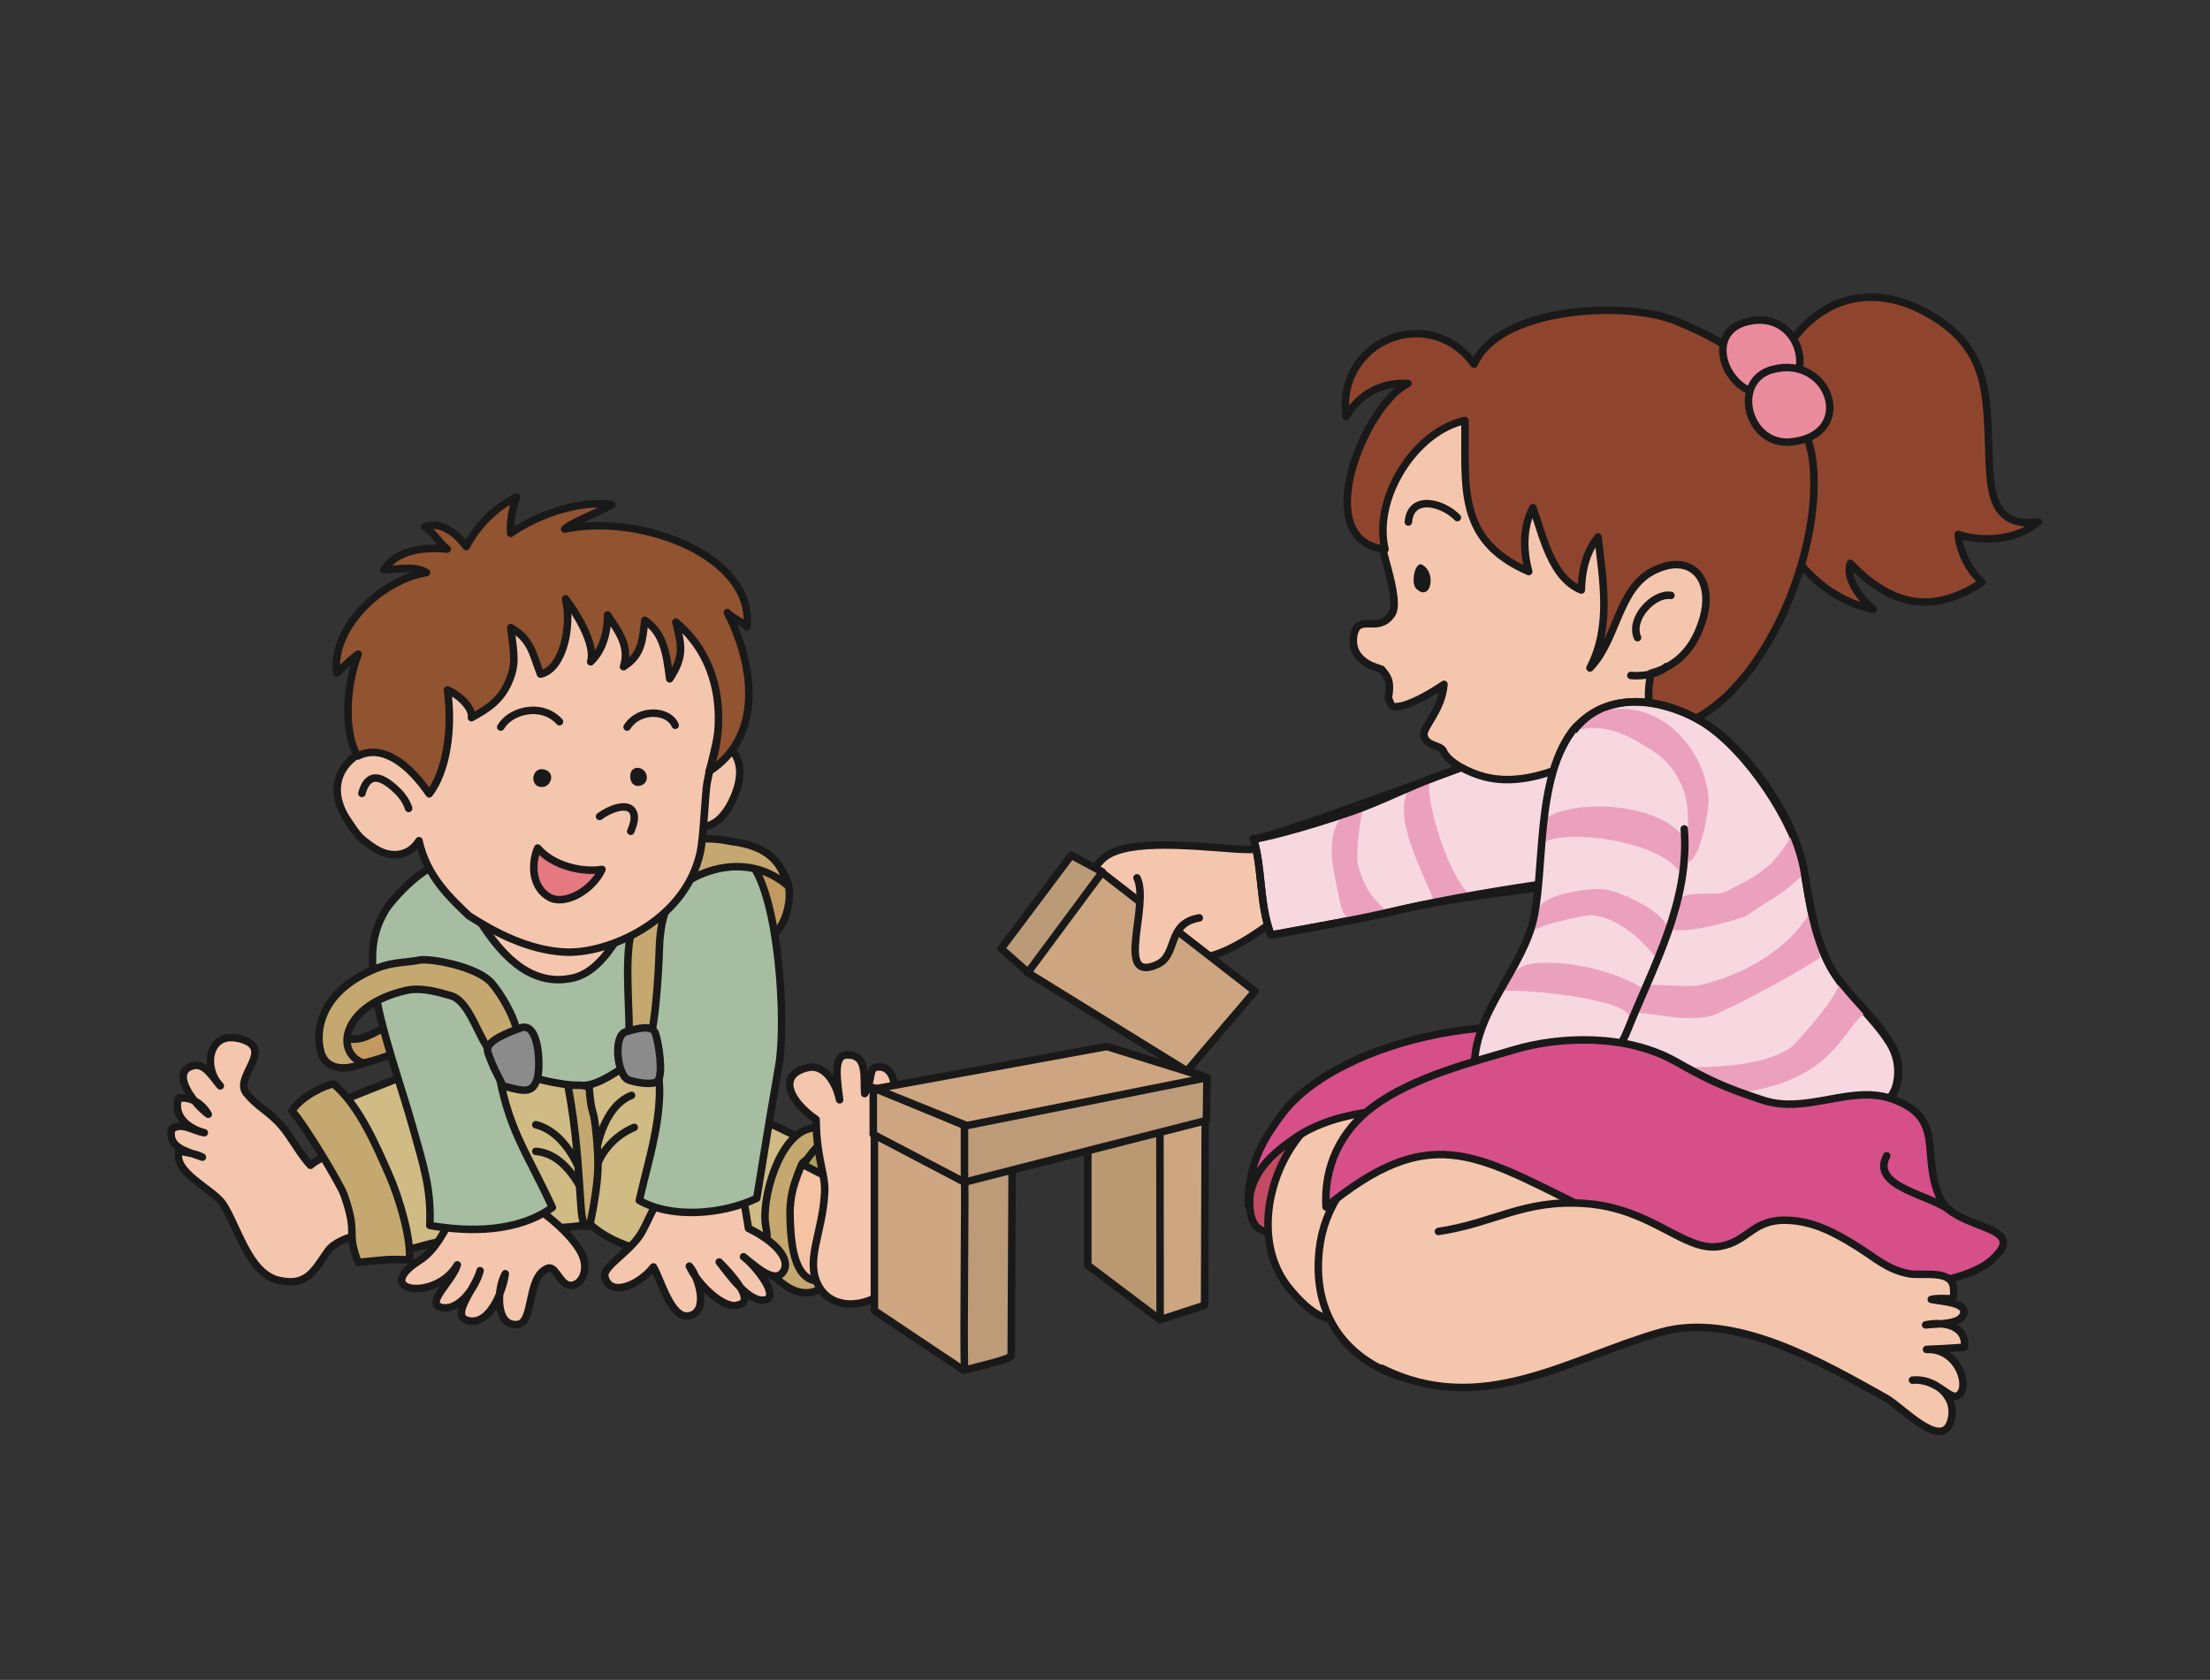 <?xml version="1.0" encoding="UTF-8"?>
<!DOCTYPE svg PUBLIC "-//W3C//DTD SVG 1.1//EN" "http://www.w3.org/Graphics/SVG/1.1/DTD/svg11.dtd">
<svg version="1.1" xmlns="http://www.w3.org/2000/svg" xmlns:xlink="http://www.w3.org/1999/xlink" x="0" y="0" width="1669" height="1269" viewBox="0, 0, 1669, 1269">
  <rect x="0" y="0" width="1669" height="1269" fill="#333333" stroke="none"/>
  <g id="Layer_1">
    <path d="M479.938,754.695 C438.469,805.566 347.605,782.433 352.067,712.679 C354.972,667.611 426.93,666.988 458.43,684.919 C489.979,702.868 505.318,723.556 479.938,754.695" fill="#F5C6AE"/>
    <path d="M479.938,754.695 C438.469,805.566 347.605,782.433 352.067,712.679 C354.972,667.611 426.93,666.988 458.43,684.919 C489.979,702.868 505.318,723.556 479.938,754.695 z" fill-opacity="0" stroke="#1A1919" stroke-width="5.669" stroke-linecap="round" stroke-linejoin="round"/>
    <path d="M379.854,644.1 C430.194,623.428 495.195,652.37 488.923,713.767 C482.35,778.14 383.469,785.064 344.406,746.427 C311.512,713.861 344.832,658.472 379.854,644.1" fill="#F5C6AE"/>
    <path d="M379.854,644.1 C430.194,623.428 495.195,652.37 488.923,713.767 C482.35,778.14 383.469,785.064 344.406,746.427 C311.512,713.861 344.832,658.472 379.854,644.1 z" fill-opacity="0" stroke="#1A1919" stroke-width="5.669" stroke-linecap="round" stroke-linejoin="round"/>
    <path d="M271.988,803.247 C278.409,803.062 294.334,796.958 300.224,795.187 C307.251,793.064 317.762,794.64 318.697,785.851 C319.797,775.466 305.474,771.48 297.801,773.574 C282.505,777.714 273.662,790.527 256.162,782.339 C254.664,799.058 259.881,803.618 271.988,803.247" fill="#C2995E"/>
    <path d="M271.988,803.247 C278.409,803.062 294.334,796.958 300.224,795.187 C307.251,793.064 317.762,794.64 318.697,785.851 C319.797,775.466 305.474,771.48 297.801,773.574 C282.505,777.714 273.662,790.527 256.162,782.339 C254.664,799.058 259.881,803.618 271.988,803.247 z" fill-opacity="0" stroke="#1A1919" stroke-width="5.669" stroke-linecap="round" stroke-linejoin="round"/>
    <path d="M327.136,803.913 C286.754,815.038 410.808,778.243 452.917,778.025 C485.483,777.861 484.285,793.699 516.605,793.851 C532.225,793.923 528.517,807.064 542.15,824.093 C558.267,844.251 640.424,868.763 642.95,888.603 C648.217,930.226 639.97,921.491 625.231,959.15 C583.248,954.72 481.66,959.167 445.977,924.976 C410.441,930.275 364.077,928.257 315.646,942.005 C234.664,965.023 283.331,876.659 232.154,843.486 C241.26,836.792 334.398,801.923 327.136,803.913" fill="#D0BB85"/>
    <path d="M327.136,803.913 C286.754,815.038 410.808,778.243 452.917,778.025 C485.483,777.861 484.285,793.699 516.605,793.851 C532.225,793.923 528.517,807.064 542.15,824.093 C558.267,844.251 640.424,868.763 642.95,888.603 C648.217,930.226 639.97,921.491 625.231,959.15 C583.248,954.72 481.66,959.167 445.977,924.976 C410.441,930.275 364.077,928.257 315.646,942.005 C234.664,965.023 283.331,876.659 232.154,843.486 C241.26,836.792 334.398,801.923 327.136,803.913 z" fill-opacity="0" stroke="#1A1919" stroke-width="5.669" stroke-linecap="round" stroke-linejoin="round"/>
    <path d="M247.625,944.991 C236.994,960.079 231.75,972.241 210.29,967.14 C187.857,961.824 179.785,927.075 168.433,909.636 C161.033,898.261 130.189,885.716 135.227,869.408 C140.263,870.769 147.761,871.294 152.847,874.15 C141.165,869.747 126.597,867.159 129.615,853.068 C136.933,847.204 146.12,854.429 154.323,855.693 C141.313,852.345 130.797,842.714 134.718,829.656 C144.086,828.206 152.387,833.423 157.276,841.747 C146.268,833.691 131.19,812.988 142.199,806.572 C153.207,800.14 159.18,812.134 166.387,820.304 C153.142,806.802 157.014,778.003 181.645,784.833 C208.519,792.265 176.045,813.413 186.074,825.816 C193.484,834.954 200.053,837.892 208.677,846.22 C218.996,856.163 224.624,869.818 234.484,880.302 C238.766,876.07 255.55,869.058 259.372,864.388 C262.211,860.909 304.495,926.878 305.113,935.115 C288.821,926.191 255.867,933.277 247.625,944.991" fill="#F5C6AE"/>
    <path d="M247.625,944.991 C236.994,960.079 231.75,972.241 210.29,967.14 C187.857,961.824 179.785,927.075 168.433,909.636 C161.033,898.261 130.189,885.716 135.227,869.408 C140.263,870.769 147.761,871.294 152.847,874.15 C141.165,869.747 126.597,867.159 129.615,853.068 C136.933,847.204 146.12,854.429 154.323,855.693 C141.313,852.345 130.797,842.714 134.718,829.656 C144.086,828.206 152.387,833.423 157.276,841.747 C146.268,833.691 131.19,812.988 142.199,806.572 C153.207,800.14 159.18,812.134 166.387,820.304 C153.142,806.802 157.014,778.003 181.645,784.833 C208.519,792.265 176.045,813.413 186.074,825.816 C193.484,834.954 200.053,837.892 208.677,846.22 C218.996,856.163 224.624,869.818 234.484,880.302 C238.766,876.07 255.55,869.058 259.372,864.388 C262.211,860.909 304.495,926.878 305.113,935.115 C288.821,926.191 255.867,933.277 247.625,944.991 z" fill-opacity="0" stroke="#1A1919" stroke-width="5.669" stroke-linecap="round" stroke-linejoin="round"/>
    <path d="M251.809,818.794 C271.742,835.218 285.557,868.915 293.596,886.947 C301.881,905.583 310.625,936.329 309.22,951.652 C290.643,951.439 298.862,950.849 270.479,953.605 C260.914,928.777 271.054,934.409 259.733,902.296 C257.245,895.265 231.285,851.296 220.489,839.132 C228.282,827.195 246.592,819.599 251.809,818.794" fill="#C5A86F"/>
    <path d="M251.809,818.794 C271.742,835.218 285.557,868.915 293.596,886.947 C301.881,905.583 310.625,936.329 309.22,951.652 C290.643,951.439 298.862,950.849 270.479,953.605 C260.914,928.777 271.054,934.409 259.733,902.296 C257.245,895.265 231.285,851.296 220.489,839.132 C228.282,827.195 246.592,819.599 251.809,818.794 z" fill-opacity="0" stroke="#1A1919" stroke-width="5.669" stroke-linecap="round" stroke-linejoin="round"/>
    <path d="M642.95,852.296 C649.578,875.708 631.171,866.029 631.777,889.538 C632.193,905.616 641.195,944.034 632.86,959.167 C625.494,972.456 610.762,985.056 590.532,969.257 C570.67,953.72 582.461,947.058 578.425,926.906 C574.34,906.388 588.515,856.331 612.703,852.296 C639.997,847.751 641.326,846.554 642.95,852.296" fill="#C5A86F"/>
    <path d="M642.95,852.296 C649.578,875.708 631.171,866.029 631.777,889.538 C632.193,905.616 641.195,944.034 632.86,959.167 C625.494,972.456 610.762,985.056 590.532,969.257 C570.67,953.72 582.461,947.058 578.425,926.906 C574.34,906.388 588.515,856.331 612.703,852.296 C639.997,847.751 641.326,846.554 642.95,852.296 z" fill-opacity="0" stroke="#1A1919" stroke-width="5.669" stroke-linecap="round" stroke-linejoin="round"/>
    <path d="M605.314,879.859 C609.481,869.945 661.588,861.773 663.458,893.574 C664.284,907.339 661.293,938.741 650.137,949.324 C622.787,975.294 600.605,977.306 597.248,930.943 C595.717,909.876 596.586,900.695 605.314,879.859" fill="#F5C2A3"/>
    <path d="M605.314,879.859 C609.481,869.945 661.588,861.773 663.458,893.574 C664.284,907.339 661.293,938.741 650.137,949.324 C622.787,975.294 600.605,977.306 597.248,930.943 C595.717,909.876 596.586,900.695 605.314,879.859 z" fill-opacity="0" stroke="#1A1919" stroke-width="5.669" stroke-linecap="round" stroke-linejoin="round"/>
    <path d="M606.66,879.859 C616.738,864.404 626.823,856.331 634.879,856.331 C655.846,856.331 632.023,884.781 637.569,887.913 C626.823,891.96 622.787,887.913 606.66,879.859" fill="#ABA157"/>
    <path d="M606.66,879.859 C616.738,864.404 626.823,856.331 634.879,856.331 C655.846,856.331 632.023,884.781 637.569,887.913 C626.823,891.96 622.787,887.913 606.66,879.859 z" fill-opacity="0" stroke="#1A1919" stroke-width="5.669" stroke-linecap="round" stroke-linejoin="round"/>
    <path d="M622.787,900.695 C623.46,886.421 616.738,876.495 616.323,845.652 C596.586,832.144 586.496,811.986 609.974,806.474 C621.704,803.7 631.023,816.269 634.063,830.82 C632.784,818.302 628.332,797.101 639.478,796.904 C655.402,796.63 652.105,812.824 653.023,826.14 C659.882,814.562 655.271,806.408 663.064,805.982 C676.32,805.243 678.617,824.913 672.137,840.45 C673.958,831.378 679.569,818.976 686.656,820.484 C703.424,824.093 693.815,833.281 690.299,853.15 C694.138,839.232 695.828,836.574 701.176,838.64 C716.904,844.683 707.771,854.687 702.997,873.116 C704.802,893.081 702.997,909.406 695.762,929.7 C690.791,943.695 681.669,964.646 670.037,974.408 C652.745,988.945 627.446,989.452 617.882,970.783 C608.005,951.587 621.327,931.292 622.787,900.695" fill="#F5C6AE"/>
    <path d="M622.787,900.695 C623.46,886.421 616.738,876.495 616.323,845.652 C596.586,832.144 586.496,811.986 609.974,806.474 C621.704,803.7 631.023,816.269 634.063,830.82 C632.784,818.302 628.332,797.101 639.478,796.904 C655.402,796.63 652.105,812.824 653.023,826.14 C659.882,814.562 655.271,806.408 663.064,805.982 C676.32,805.243 678.617,824.913 672.137,840.45 C673.958,831.378 679.569,818.976 686.656,820.484 C703.424,824.093 693.815,833.281 690.299,853.15 C694.138,839.232 695.828,836.574 701.176,838.64 C716.904,844.683 707.771,854.687 702.997,873.116 C704.802,893.081 702.997,909.406 695.762,929.7 C690.791,943.695 681.669,964.646 670.037,974.408 C652.745,988.945 627.446,989.452 617.882,970.783 C608.005,951.587 621.327,931.292 622.787,900.695 z" fill-opacity="0" stroke="#1A1919" stroke-width="5.669" stroke-linecap="round" stroke-linejoin="round"/>
    <path d="M594.257,664.603 C600.475,679.818 590.894,711.995 573.371,708.726 C552.06,704.755 537.016,659.523 557.146,648.218 C565.004,643.805 586.71,646.136 594.257,664.603" fill="#C2995E"/>
    <path d="M594.257,664.603 C600.475,679.818 590.894,711.995 573.371,708.726 C552.06,704.755 537.016,659.523 557.146,648.218 C565.004,643.805 586.71,646.136 594.257,664.603 z" fill-opacity="0" stroke="#1A1919" stroke-width="5.669" stroke-linecap="round" stroke-linejoin="round"/>
    <path d="M441.104,952.359 C443.883,965.63 434.771,972.997 428.581,970.585 C422.385,968.191 419.12,955.999 413.662,958.05 C397.595,964.116 403.523,999.132 390.983,1000.538 C373.379,1002.53 375.414,972.538 381.599,962.218 C379.712,975.687 369.759,1000.855 354.135,997.781 C338.516,994.73 359.598,972.779 362.551,959.906 C359.324,972.62 346.391,990.595 333.49,987.714 C320.567,984.825 341.765,967.911 345.347,955.476 C329.181,983.409 279.766,975.802 316.729,952.277 C341.311,936.624 343.881,893.279 368.326,895.247 C389.31,896.954 436.839,931.851 441.104,952.359" fill="#F5C6AE"/>
    <path d="M441.104,952.359 C443.883,965.63 434.771,972.997 428.581,970.585 C422.385,968.191 419.12,955.999 413.662,958.05 C397.595,964.116 403.523,999.132 390.983,1000.538 C373.379,1002.53 375.414,972.538 381.599,962.218 C379.712,975.687 369.759,1000.855 354.135,997.781 C338.516,994.73 359.598,972.779 362.551,959.906 C359.324,972.62 346.391,990.595 333.49,987.714 C320.567,984.825 341.765,967.911 345.347,955.476 C329.181,983.409 279.766,975.802 316.729,952.277 C341.311,936.624 343.881,893.279 368.326,895.247 C389.31,896.954 436.839,931.851 441.104,952.359 z" fill-opacity="0" stroke="#1A1919" stroke-width="5.669" stroke-linecap="round" stroke-linejoin="round"/>
    <path d="M565.234,927.929 C562.051,909.357 558.344,870.769 535.769,867.241 C513.242,863.741 495.441,910.9 485.029,930.275 C476.837,945.45 454.787,956.476 456.805,964.548 C460.742,980.314 482.612,970.865 493.473,957.066 C499.051,966.499 506.86,996.622 520.297,994.062 C536.315,991.011 526.964,963.497 520.609,956.476 C527.023,970.667 547.302,989.513 557.261,985.843 C571.6,983.284 551.081,961.218 543.168,953.359 C550.633,962.792 565.431,984.197 577.522,982.054 C589.613,979.904 570.336,955.886 561.516,949.372 C572.567,958.378 585.528,969.798 591.55,960.572 C597.784,951.023 584.609,937.314 565.234,927.929" fill="#F5C6AE"/>
    <path d="M565.234,927.929 C562.051,909.357 558.344,870.769 535.769,867.241 C513.242,863.741 495.441,910.9 485.029,930.275 C476.837,945.45 454.787,956.476 456.805,964.548 C460.742,980.314 482.612,970.865 493.473,957.066 C499.051,966.499 506.86,996.622 520.297,994.062 C536.315,991.011 526.964,963.497 520.609,956.476 C527.023,970.667 547.302,989.513 557.261,985.843 C571.6,983.284 551.081,961.218 543.168,953.359 C550.633,962.792 565.431,984.197 577.522,982.054 C589.613,979.904 570.336,955.886 561.516,949.372 C572.567,958.378 585.528,969.798 591.55,960.572 C597.784,951.023 584.609,937.314 565.234,927.929 z" fill-opacity="0" stroke="#1A1919" stroke-width="5.669" stroke-linecap="round" stroke-linejoin="round"/>
    <path d="M343.969,660.294 C341.403,656.57 338.652,653.847 335.793,653.109 C323.39,649.958 296.68,678.357 291.118,687.593 C280.137,705.849 280.044,722.523 282.751,744.113 C286.776,776.368 303.128,820.238 312.315,853.542 C319.829,880.745 325.801,898.218 324.587,925.726 C354.906,930.98 391.032,930.882 417.151,912.113 C396.808,868.074 383.338,853.111 375.594,804.286 C389.402,811.691 423.287,820.763 440.93,819.991 C458.035,819.222 476.563,798.648 493.594,795.919 C505.564,829.704 490.738,871.54 482.793,906.781 C506.237,920.409 544.857,917.872 571.512,905.206 C575.75,879.859 578.425,861.04 588.219,804.833 C593.803,772.741 588.547,679.702 567.422,652.435 C543.906,621.969 506.587,645.605 491.192,666.593 C475.951,687.398 461.104,732.269 432.836,738.749 C398.432,746.64 375.479,717.273 359.598,691.351 C355.809,685.199 350.41,669.624 343.969,660.294" fill="#A6BDA1"/>
    <path d="M343.969,660.294 C341.403,656.57 338.652,653.847 335.793,653.109 C323.39,649.958 296.68,678.357 291.118,687.593 C280.137,705.849 280.044,722.523 282.751,744.113 C286.776,776.368 303.128,820.238 312.315,853.542 C319.829,880.745 325.801,898.218 324.587,925.726 C354.906,930.98 391.032,930.882 417.151,912.113 C396.808,868.074 383.338,853.111 375.594,804.286 C389.402,811.691 423.287,820.763 440.93,819.991 C458.035,819.222 476.563,798.648 493.594,795.919 C505.564,829.704 490.738,871.54 482.793,906.781 C506.237,920.409 544.857,917.872 571.512,905.206 C575.75,879.859 578.425,861.04 588.219,804.833 C593.803,772.741 588.547,679.702 567.422,652.435 C543.906,621.969 506.587,645.605 491.192,666.593 C475.951,687.398 461.104,732.269 432.836,738.749 C398.432,746.64 375.479,717.273 359.598,691.351 C355.809,685.199 350.41,669.624 343.969,660.294 z" fill-opacity="0" stroke="#1A1919" stroke-width="5.669" stroke-linecap="round" stroke-linejoin="round"/>
    <path d="M274.695,803.257 C254.532,811.314 245.039,804.029 242.436,795.187 C238.094,780.464 241.26,754.695 272.005,737.404 C293.514,725.296 304.26,727.997 316.352,725.296 C323.947,723.622 360.407,729.812 371.46,742.784 C382.484,755.745 400.909,789.575 386.078,798.402 C365.144,810.837 360.55,758.021 340.551,752.185 C329.793,749.034 317.729,745.753 306.934,748.15 C258.568,758.906 251.842,795.187 274.695,803.257" fill="#C5A86F"/>
    <path d="M274.695,803.257 C254.532,811.314 245.039,804.029 242.436,795.187 C238.094,780.464 241.26,754.695 272.005,737.404 C293.514,725.296 304.26,727.997 316.352,725.296 C323.947,723.622 360.407,729.812 371.46,742.784 C382.484,755.745 400.909,789.575 386.078,798.402 C365.144,810.837 360.55,758.021 340.551,752.185 C329.793,749.034 317.729,745.753 306.934,748.15 C258.568,758.906 251.842,795.187 274.695,803.257 z" fill-opacity="0" stroke="#1A1919" stroke-width="5.669" stroke-linecap="round" stroke-linejoin="round"/>
    <path d="M524.858,662.558 C502.136,674.191 498.493,697.421 497.902,717.683 C497.477,732.695 494.688,785.243 487.961,790.822 C485.27,793.064 474.622,789.527 474.934,785.386 C476.148,768.411 471.652,730.726 475.918,707.97 C482.711,671.691 463.827,664.997 486.506,648.263 C505.991,633.864 531.076,630.975 552.257,635.684 C580.918,639.01 590.652,652.665 594.453,668.64 C569.696,648.023 541.461,654.07 524.858,662.558" fill="#C5A86F"/>
    <path d="M524.858,662.558 C502.136,674.191 498.493,697.421 497.902,717.683 C497.477,732.695 494.688,785.243 487.961,790.822 C485.27,793.064 474.622,789.527 474.934,785.386 C476.148,768.411 471.652,730.726 475.918,707.97 C482.711,671.691 463.827,664.997 486.506,648.263 C505.991,633.864 531.076,630.975 552.257,635.684 C580.918,639.01 590.652,652.665 594.453,668.64 C569.696,648.023 541.461,654.07 524.858,662.558 z" fill-opacity="0" stroke="#1A1919" stroke-width="5.669" stroke-linecap="round" stroke-linejoin="round"/>
    <path d="M554.23,602.331 C549.604,613.126 538.114,631.55 519.969,621.476 C485.647,602.413 512.274,544.761 542.15,558.979 C563.314,569.058 560.29,588.216 554.23,602.331" fill="#F5C6AE"/>
    <path d="M554.23,602.331 C549.604,613.126 538.114,631.55 519.969,621.476 C485.647,602.413 512.274,544.761 542.15,558.979 C563.314,569.058 560.29,588.216 554.23,602.331 z" fill-opacity="0" stroke="#1A1919" stroke-width="5.669" stroke-linecap="round" stroke-linejoin="round"/>
    <path d="M534.078,590.895 C532.438,599.492 531.453,632.71 528.697,644.658 C516.605,697.077 458.134,720.587 427.225,719.257 C398.995,718.027 372.789,703.804 353.987,691.695 C341.113,679.128 322.389,662.804 316.406,635.073 C309.318,646.71 295.22,649.284 281.832,640.114 C271.25,632.846 270.436,631.528 262.407,619.464 C247.773,597.491 254.91,577.114 274.827,567.434 C316.975,520.983 309.182,440.023 378.679,415.6 C414.838,402.913 463.302,406.866 495.327,428.999 C523.775,448.632 545.448,493.196 544.836,529.077 C544.414,553.565 537.891,571.011 534.078,590.895" fill="#F5C6AE"/>
    <path d="M534.078,590.895 C532.438,599.492 531.453,632.71 528.697,644.658 C516.605,697.077 458.134,720.587 427.225,719.257 C398.995,718.027 372.789,703.804 353.987,691.695 C341.113,679.128 322.389,662.804 316.406,635.073 C309.318,646.71 295.22,649.284 281.832,640.114 C271.25,632.846 270.436,631.528 262.407,619.464 C247.773,597.491 254.91,577.114 274.827,567.434 C316.975,520.983 309.182,440.023 378.679,415.6 C414.838,402.913 463.302,406.866 495.327,428.999 C523.775,448.632 545.448,493.196 544.836,529.077 C544.414,553.565 537.891,571.011 534.078,590.895 z" fill-opacity="0" stroke="#1A1919" stroke-width="5.669" stroke-linecap="round" stroke-linejoin="round"/>
    <path d="M427.094,452.372 C434.607,462.008 450.16,486.699 446.075,499.917 C457.565,489.259 459.042,471.409 458.823,464.567 C466.879,476.659 475.869,488.176 470.882,503.631 C485.423,494.427 485.029,482.713 487.042,468.587 C501.151,478.677 503.169,492.786 505.762,512.812 C516.672,496.1 515.015,488.203 510.426,469.965 C547.516,500.846 547.516,550.585 535.424,582.84 C577.096,555.95 569.319,501.53 549.304,462.762 C552.814,466.618 561.264,470.457 564.151,473.492 C569.696,420.221 484.285,387.54 426.404,399.68 C431.605,394.529 455.159,385.67 462.055,381.24 C434.115,377.461 402.582,391.018 385.668,402.913 C385.044,393.938 386.718,384.095 390.195,375.437 C373.675,383.602 360.828,396.694 352.067,412.839 C344.996,403.153 332.987,393.381 320.781,397.838 C327.195,401.874 332.117,410.733 337.729,414.823 C320.617,413.068 299.502,415.332 289.953,430.393 C300.289,430.295 313.332,427.018 322.077,432.558 C288.51,437.842 250.136,473.635 254.254,508.58 C263.392,499.792 266.969,496.641 270.463,494.18 C260.668,519.577 259.902,554.604 270.118,571.159 C288.756,561.758 308.559,577.049 324.16,599.656 C336.941,583.266 342.158,551.247 337.926,521.234 C346.922,524.844 357.301,535.015 356.055,542.147 C368.375,535.453 378.181,529.077 384.229,514.968 C389.966,501.596 388.26,494.803 385.733,474.127 C401.357,483.205 402.243,494.016 408.193,509.241 C425.277,505.648 432.113,472.65 427.094,452.372" fill="#915330"/>
    <path d="M427.094,452.372 C434.607,462.008 450.16,486.699 446.075,499.917 C457.565,489.259 459.042,471.409 458.823,464.567 C466.879,476.659 475.869,488.176 470.882,503.631 C485.423,494.427 485.029,482.713 487.042,468.587 C501.151,478.677 503.169,492.786 505.762,512.812 C516.672,496.1 515.015,488.203 510.426,469.965 C547.516,500.846 547.516,550.585 535.424,582.84 C577.096,555.95 569.319,501.53 549.304,462.762 C552.814,466.618 561.264,470.457 564.151,473.492 C569.696,420.221 484.285,387.54 426.404,399.68 C431.605,394.529 455.159,385.67 462.055,381.24 C434.115,377.461 402.582,391.018 385.668,402.913 C385.044,393.938 386.718,384.095 390.195,375.437 C373.675,383.602 360.828,396.694 352.067,412.839 C344.996,403.153 332.987,393.381 320.781,397.838 C327.195,401.874 332.117,410.733 337.729,414.823 C320.617,413.068 299.502,415.332 289.953,430.393 C300.289,430.295 313.332,427.018 322.077,432.558 C288.51,437.842 250.136,473.635 254.254,508.58 C263.392,499.792 266.969,496.641 270.463,494.18 C260.668,519.577 259.902,554.604 270.118,571.159 C288.756,561.758 308.559,577.049 324.16,599.656 C336.941,583.266 342.158,551.247 337.926,521.234 C346.922,524.844 357.301,535.015 356.055,542.147 C368.375,535.453 378.181,529.077 384.229,514.968 C389.966,501.596 388.26,494.803 385.733,474.127 C401.357,483.205 402.243,494.016 408.193,509.241 C425.277,505.648 432.113,472.65 427.094,452.372 z M378.17,549.234 C385.41,536.639 409.09,530.422 422.521,545.198 M473.589,549.234 C483.006,534.441 505.335,536.46 509.891,547.894" fill-opacity="0" stroke="#1A1919" stroke-width="5.669" stroke-linecap="round" stroke-linejoin="round"/>
    <path d="M407.066,594.259 C399.684,592.241 402.222,578.311 411.77,581.478 C420.313,584.333 415.511,596.555 407.066,594.259" fill="#1A1919"/>
    <path d="M488.519,587.679 C488.354,594.538 476.345,597.174 475.951,586.859 C475.558,576.556 488.715,578.803 488.519,587.679" fill="#1A1919"/>
    <path d="M452.77,616.768 C460.841,610.73 472.681,606.973 476.957,611.731 C479.659,614.733 479.987,619.459 476.345,627.957" fill-opacity="0" stroke="#1A1919" stroke-width="5.669" stroke-linecap="round" stroke-linejoin="round"/>
    <path d="M406.061,640.623 C400.68,653.404 402.024,670.859 415.133,677.931 C426.781,684.199 447.388,672.55 454.64,656.783 C440.678,659.113 418.152,654.732 406.061,640.623" fill="#E57880"/>
    <path d="M406.061,640.623 C400.68,653.404 402.024,670.859 415.133,677.931 C426.781,684.199 447.388,672.55 454.64,656.783 C440.678,659.113 418.152,654.732 406.061,640.623 z M273.29,599.339 C277.523,584.103 286.59,584.179 300.421,597.764 C308.334,605.541 309.023,613.416 308.443,609.811" fill-opacity="0" stroke="#1A1919" stroke-width="5.669" stroke-linecap="round" stroke-linejoin="round"/>
    <path d="M393.089,776.527 C407.756,771.21 408.324,807.359 405.699,814.956 C402.172,825.21 397.874,825.39 379.729,820.234 C375.217,810.363 373.795,809.788 368.49,795.187 C366.095,788.634 375.233,783.023 393.089,776.527" fill="#8A8B8A"/>
    <path d="M393.089,776.527 C407.756,771.21 408.324,807.359 405.699,814.956 C402.172,825.21 397.874,825.39 379.729,820.234 C375.217,810.363 373.795,809.788 368.49,795.187 C366.095,788.634 375.233,783.023 393.089,776.527 z" fill-opacity="0" stroke="#1A1919" stroke-width="5.669" stroke-linecap="round" stroke-linejoin="round"/>
    <path d="M472.626,779.437 C483.235,776.232 492.565,774.433 494.873,780.388 C497.263,786.568 501.299,811.866 496.606,816.634 C493.063,820.271 478.478,817.515 474.359,815.677 C466.107,812.034 462.782,782.406 472.626,779.437" fill="#8A8B8A"/>
    <path d="M472.626,779.437 C483.235,776.232 492.565,774.433 494.873,780.388 C497.263,786.568 501.299,811.866 496.606,816.634 C493.063,820.271 478.478,817.515 474.359,815.677 C466.107,812.034 462.782,782.406 472.626,779.437 z M478.98,851.634 C463.964,857.874 450.85,872.066 448.651,889.523 C447.979,869.648 455.525,835.759 476.957,827.456 M404.633,849.622 C429.117,855.671 442.68,889.949 442.285,903.533 C436.642,893.984 425.863,871.376 404.633,869.784" fill-opacity="0" stroke="#1A1919" stroke-width="5.669" stroke-linecap="round" stroke-linejoin="round"/>
    <path d="M438.66,910.113 C439.059,915.722 439.809,929.111 444.714,926.24 C445.879,925.55 448.273,910.861 448.733,908.105 C452.195,887.208 452.195,877.447 450.434,858.202 C448.094,832.773 446.934,846.652 444.845,820.845 C437.84,819.544 438.512,819.697 428.92,820.009 C435.69,856.611 436.642,881.876 438.66,910.113" fill="#C5A86F"/>
    <path d="M438.66,910.113 C439.059,915.722 439.809,929.111 444.714,926.24 C445.879,925.55 448.273,910.861 448.733,908.105 C452.195,887.208 452.195,877.447 450.434,858.202 C448.094,832.773 446.934,846.652 444.845,820.845 C437.84,819.544 438.512,819.697 428.92,820.009 C435.69,856.611 436.642,881.876 438.66,910.113 z" fill-opacity="0" stroke="#1A1919" stroke-width="5.669" stroke-linecap="round" stroke-linejoin="round"/>
    <path d="M827.57,842.732 L910.241,828.622 L909.716,986.023 L876.121,996.95 L827.57,842.732" fill="#CDA681"/>
    <path d="M827.57,842.732 L910.241,828.622 L909.716,986.023 L876.121,996.95 L827.57,842.732 z" fill-opacity="0" stroke="#1A1919" stroke-width="5.669" stroke-linecap="round" stroke-linejoin="round"/>
    <path d="M660.341,990.06 L660.341,844.324 L744.242,861.04 L740.223,1009.57 L727.541,1034.99 L660.341,990.06" fill="#CDA681"/>
    <path d="M660.341,990.06 L660.341,844.324 L744.242,861.04 L740.223,1009.57 L727.541,1034.99 L660.341,990.06 z" fill-opacity="0" stroke="#1A1919" stroke-width="5.669" stroke-linecap="round" stroke-linejoin="round"/>
    <path d="M821.516,955.786 L821.516,842.382 L875.969,834.659 L876.121,996.95 L821.516,955.786" fill="#BA9872"/>
    <path d="M821.516,955.786 L821.516,842.382 L875.969,834.659 L876.121,996.95 L821.516,955.786 z" fill-opacity="0" stroke="#1A1919" stroke-width="5.669" stroke-linecap="round" stroke-linejoin="round"/>
    <path d="M728.378,881.269 L764.493,861.96 C764.493,861.96 763.668,1022.76 763.662,1024.09 C763.635,1026.52 738.462,1032.47 728.378,1034.99 C727.541,1005.6 729.133,902.171 728.378,881.269" fill="#BD9B78"/>
    <path d="M728.378,881.269 L764.493,861.96 C764.493,861.96 763.668,1022.76 763.662,1024.09 C763.635,1026.52 738.462,1032.47 728.378,1034.99 C727.541,1005.6 729.133,902.171 728.378,881.269 z" fill-opacity="0" stroke="#1A1919" stroke-width="5.669" stroke-linecap="round" stroke-linejoin="round"/>
    <path d="M886.715,804.603 L911.504,814.075 L911.078,846.417 L728.378,893.044 L720.06,863.741 L738.878,826.095 L886.715,804.603" fill="#BD9B78"/>
    <path d="M886.715,804.603 L911.504,814.075 L911.078,846.417 L728.378,893.044 L720.06,863.741 L738.878,826.095 L886.715,804.603 z" fill-opacity="0" stroke="#1A1919" stroke-width="5.669" stroke-linecap="round" stroke-linejoin="round"/>
    <path d="M659.504,821.632 L659.504,856.923 L728.378,893.044 L728.378,850.197 L659.504,821.632" fill="#CDA681"/>
    <path d="M659.504,821.632 L659.504,856.923 L728.378,893.044 L728.378,850.197 L659.504,821.632 z" fill-opacity="0" stroke="#1A1919" stroke-width="5.669" stroke-linecap="round" stroke-linejoin="round"/>
    <path d="M661.178,822.47 L835.904,790.548 L911.504,814.075 L730.139,850.294 L661.178,822.47" fill="#CDA681"/>
    <path d="M661.178,822.47 L835.904,790.548 L911.504,814.075 L730.139,850.294 L661.178,822.47 z" fill-opacity="0" stroke="#1A1919" stroke-width="5.669" stroke-linecap="round" stroke-linejoin="round"/>
    <path d="M987.58,851.099 C961.773,815.284 922.496,930.275 957.77,930.275 C977.129,930.275 999.262,867.286 987.58,851.099" fill="#C34A63"/>
    <path d="M987.58,851.099 C961.773,815.284 922.496,930.275 957.77,930.275 C977.129,930.275 999.262,867.286 987.58,851.099 z" fill-opacity="0" stroke="#1A1919" stroke-width="5.669" stroke-linecap="round" stroke-linejoin="round"/>
    <path d="M831.688,649.81 C846.913,633.651 894.475,638.491 932.57,641.295 C956.217,643.045 973.996,637.981 984.862,644.856 C1012.19,662.099 989.516,675.667 965.743,692.958 C949.72,704.64 920.418,726.394 898.986,723.605 C875.017,720.472 871.096,699.8 855.362,689.185 C836.232,676.257 805.143,677.964 831.688,649.81" fill="#F5C6AE"/>
    <path d="M831.688,649.81 C846.913,633.651 894.475,638.491 932.57,641.295 C956.217,643.045 973.996,637.981 984.862,644.856 C1012.19,662.099 989.516,675.667 965.743,692.958 C949.72,704.64 920.418,726.394 898.986,723.605 C875.017,720.472 871.096,699.8 855.362,689.185 C836.232,676.257 805.143,677.964 831.688,649.81 z" fill-opacity="0" stroke="#1A1919" stroke-width="5.669" stroke-linecap="round" stroke-linejoin="round"/>
    <path d="M801.533,669.859 L831.704,658.669 L947.696,748.822 L896.378,809.033 L775.42,734.269 L771.297,703.458 L801.533,669.859" fill="#CDA681"/>
    <path d="M801.533,669.859 L831.704,658.669 L947.696,748.822 L896.378,809.033 L775.42,734.269 L771.297,703.458 L801.533,669.859 z" fill-opacity="0" stroke="#1A1919" stroke-width="5.669" stroke-linecap="round" stroke-linejoin="round"/>
    <path d="M858.66,663.148 C868.738,683.306 841.203,743.015 873.786,728.659 C890.056,721.49 880.551,697.679 905.696,693.386" fill="#F5C6AE"/>
    <path d="M858.66,663.148 C868.738,683.306 841.203,743.015 873.786,728.659 C890.056,721.49 880.551,697.679 905.696,693.386" fill-opacity="0" stroke="#1A1919" stroke-width="5.669" stroke-linecap="round" stroke-linejoin="round"/>
    <path d="M776.333,734.533 L756.104,716.632 L809.015,646.07 L832.541,658.669 L776.333,734.533" fill="#BB9A77"/>
    <path d="M776.333,734.533 L756.104,716.632 L809.015,646.07 L832.541,658.669 L776.333,734.533 z" fill-opacity="0" stroke="#1A1919" stroke-width="5.669" stroke-linecap="round" stroke-linejoin="round"/>
    <path d="M1224.9,568.107 C1207.01,539.232 1150.26,562.496 1087.14,585.858 C1020.33,610.583 947.483,636.291 946.531,633.42 C953.603,656.241 950.863,682.968 959.902,706.341 C991.616,700.533 1025.25,694.726 1057.45,687.243 C1092.43,679.095 1134.32,674.322 1167.79,669.859 C1210.25,664.183 1252.42,612.6 1224.9,568.107" fill="#F8D8E0"/>
    <path d="M1224.9,568.107 C1207.01,539.232 1150.26,562.496 1087.14,585.858 C1020.33,610.583 947.483,636.291 946.531,633.42 C953.603,656.241 950.863,682.968 959.902,706.341 C991.616,700.533 1025.25,694.726 1057.45,687.243 C1092.43,679.095 1134.32,674.322 1167.79,669.859 C1210.25,664.183 1252.42,612.6 1224.9,568.107 z" fill-opacity="0" stroke="#1A1919" stroke-width="5.669" stroke-linecap="round" stroke-linejoin="round"/>
    <path d="M1011.07,620.246 C1015.24,613.667 1022.13,608.631 1032.94,606.054 C1027.37,607.384 1023.45,646.316 1025.59,653.699 C1030.64,671.056 1034.7,676.159 1046.82,688.349 C1011.71,698.685 1015.48,697.749 1008.17,663.148 C1004.91,647.546 1003.89,631.616 1011.07,620.246" fill="#EBA1BE"/>
    <path d="M1062.14,600.181 C1065.26,592.815 1071.42,588.418 1082.1,589.221 C1072.2,588.483 1090.91,660.048 1111.41,677.57 C1093.42,678.949 1095.53,678.259 1083.77,683.306 C1079.11,667.741 1052.78,622.275 1062.14,600.181" fill="#EBA1BE"/>
    <path d="M1224.9,568.107 C1207.01,539.232 1150.26,562.496 1087.14,585.858 C1060.83,595.598 1045.04,604.502 1021.62,612.749 C985.529,625.425 947.105,635.17 946.531,633.42 C953.603,656.241 950.863,682.968 959.902,706.341 C991.616,700.533 1025.25,694.726 1057.45,687.243 C1092.43,679.095 1141.03,670.974 1174.5,666.495 C1216.96,660.835 1252.42,612.6 1224.9,568.107 z" fill-opacity="0" stroke="#1A1919" stroke-width="5.669" stroke-linecap="round" stroke-linejoin="round"/>
    <path d="M1456.18,236.947 C1502.9,263.328 1500.26,298.864 1502.11,344.244 C1503.16,369.952 1503.69,399.27 1539.36,394.25 C1524.52,407.44 1498,410.164 1478.88,403.765 C1480.13,417.366 1486.79,430.262 1496.86,439.827 C1463.54,461.795 1431.53,461.549 1397.36,425.537 C1393.55,437.409 1404.58,451.524 1414.59,460.22 C1383.66,453.985 1358.46,431.306 1343.33,401.058 C1329.13,372.61 1337,369.985 1333.16,339.464 C1324.33,269.431 1380.72,194.312 1456.18,236.947" fill="#8F452D"/>
    <path d="M1456.18,236.947 C1502.9,263.328 1500.26,298.864 1502.11,344.244 C1503.16,369.952 1503.69,399.27 1539.36,394.25 C1524.52,407.44 1498,410.164 1478.88,403.765 C1480.13,417.366 1486.79,430.262 1496.86,439.827 C1463.54,461.795 1431.53,461.549 1397.36,425.537 C1393.55,437.409 1404.58,451.524 1414.59,460.22 C1383.66,453.985 1358.46,431.306 1343.33,401.058 C1329.13,372.61 1337,369.985 1333.16,339.464 C1324.33,269.431 1380.72,194.312 1456.18,236.947 z" fill-opacity="0" stroke="#1A1919" stroke-width="5.669" stroke-linecap="round" stroke-linejoin="round"/>
    <path d="M957.639,921.81 C959,880.548 986.858,837.284 1024.93,830.218 C1056.65,873.247 1044.79,1062.82 972.896,972.259 C961.631,958.068 957.031,940.136 957.639,921.81" fill="#F5C6AE"/>
    <path d="M957.639,921.81 C959,880.548 986.858,837.284 1024.93,830.218 C1056.65,873.247 1044.79,1062.82 972.896,972.259 C961.631,958.068 957.031,940.136 957.639,921.81 z" fill-opacity="0" stroke="#1A1919" stroke-width="5.669" stroke-linecap="round" stroke-linejoin="round"/>
    <path d="M977.934,859.706 C1043.46,814.349 1168.57,860.101 1228.85,793.349 C1153.81,753.908 1010.7,784.107 967.859,842.058 C955.851,858.3 942.66,877.349 942.66,910.113 C945.17,884.906 960.182,871.999 977.934,859.706" fill="#D64F89"/>
    <path d="M977.934,859.706 C1043.46,814.349 1168.57,860.101 1228.85,793.349 C1153.81,753.908 1010.7,784.107 967.859,842.058 C955.851,858.3 942.66,877.349 942.66,910.113 C945.17,884.906 960.182,871.999 977.934,859.706 z" fill-opacity="0" stroke="#1A1919" stroke-width="5.669" stroke-linecap="round" stroke-linejoin="round"/>
    <path d="M1227.41,310.622 C1159.2,258.718 1040.15,294.516 1039.67,389.721 C1039.57,409.59 1058.83,452.639 1051.01,464.058 C1042.87,475.97 1031.92,468.259 1025.81,472.886 C1021.64,476.052 1019.41,489.16 1027.07,496.822 C1032.11,501.858 1035.72,503.023 1043.46,505.648 C1047.23,510.685 1051.01,513.206 1048.5,527.058 C1051.01,533.358 1050.5,534.163 1055.22,533.78 C1064.1,533.047 1079.17,524.767 1090.51,516.985 C1088.81,537.148 1074.12,549.322 1075.39,555.622 C1077.06,564.022 1087.97,562.447 1090.07,567.386 C1093.86,576.206 1109.82,583.874 1121.1,586.81 C1161.14,597.212 1210.23,567.188 1238.32,542.087 C1270.88,513.01 1326.39,478.332 1315.18,425.241 C1306.81,385.653 1257.28,333.334 1227.41,310.622" fill="#F5C6AE"/>
    <path d="M1227.41,310.622 C1159.2,258.718 1040.15,294.516 1039.67,389.721 C1039.57,409.59 1058.83,452.639 1051.01,464.058 C1042.87,475.97 1031.92,468.259 1025.81,472.886 C1021.64,476.052 1019.41,489.16 1027.07,496.822 C1032.11,501.858 1035.72,503.023 1043.46,505.648 C1047.23,510.685 1051.01,513.206 1048.5,527.058 C1051.01,533.358 1050.5,534.163 1055.22,533.78 C1064.1,533.047 1079.17,524.767 1090.51,516.985 C1088.81,537.148 1074.12,549.322 1075.39,555.622 C1077.06,564.022 1087.97,562.447 1090.07,567.386 C1093.86,576.206 1109.82,583.874 1121.1,586.81 C1161.14,597.212 1210.23,567.188 1238.32,542.087 C1270.88,513.01 1326.39,478.332 1315.18,425.241 C1306.81,385.653 1257.28,333.334 1227.41,310.622 z" fill-opacity="0" stroke="#1A1919" stroke-width="5.669" stroke-linecap="round" stroke-linejoin="round"/>
    <path d="M1016.64,314.597 C1026.36,297.764 1043.95,288.347 1063.29,289.753 C1030.56,305.607 988.285,408.72 1045.97,414.922 C1036.74,375.858 1068.99,325.623 1106.33,317.682 C1107.08,366.83 1099.59,407.999 1154.5,431.738 C1150.48,417.498 1149.59,398.385 1157.66,383.553 C1165.33,405.143 1171.74,436.693 1194.24,445.7 C1194.53,430.754 1197.76,417.268 1206.87,405.587 C1210.34,437.94 1217.22,472.983 1200.74,504.582 C1221.39,483.401 1221.8,444.846 1248.42,431.306 C1277.84,416.316 1295.85,438.53 1285.37,469.937 C1281.01,483.057 1271.95,501.858 1246.75,508.58 C1243.39,527.058 1244.81,536.214 1251.79,550.585 C1318.99,548.895 1375.62,430.278 1369.53,353.398 C1365.05,296.879 1314.06,261.895 1265.21,242.306 C1226.53,226.775 1131.66,232.221 1113.25,275.157 C1079.29,228.645 1008.78,257.608 1016.64,314.597" fill="#8F452D"/>
    <path d="M1016.64,314.597 C1026.36,297.764 1043.95,288.347 1063.29,289.753 C1030.56,305.607 988.285,408.72 1045.97,414.922 C1036.74,375.858 1068.99,325.623 1106.33,317.682 C1107.08,366.83 1099.59,407.999 1154.5,431.738 C1150.48,417.498 1149.59,398.385 1157.66,383.553 C1165.33,405.143 1171.74,436.693 1194.24,445.7 C1194.53,430.754 1197.76,417.268 1206.87,405.587 C1210.34,437.94 1217.22,472.983 1200.74,504.582 C1221.39,483.401 1221.8,444.846 1248.42,431.306 C1277.84,416.316 1295.85,438.53 1285.37,469.937 C1281.01,483.057 1271.95,501.858 1246.75,508.58 C1243.39,527.058 1244.81,536.214 1251.79,550.585 C1318.99,548.895 1375.62,430.278 1369.53,353.398 C1365.05,296.879 1314.06,261.895 1265.21,242.306 C1226.53,226.775 1131.66,232.221 1113.25,275.157 C1079.29,228.645 1008.78,257.608 1016.64,314.597 z M1063.61,394.338 C1065.26,373.496 1089.4,379.386 1100.59,390.985" fill-opacity="0" stroke="#1A1919" stroke-width="5.669" stroke-linecap="round" stroke-linejoin="round"/>
    <path d="M1073.98,426.62 C1085.31,432.739 1080.42,455.15 1069.59,444.749 C1065.17,440.483 1068.66,423.749 1073.98,426.62" fill="#1A1919"/>
    <path d="M1174.23,690.236 C1170.2,647.562 1158.51,567.369 1201.03,539.937 C1224.9,524.549 1257.2,527.944 1285.29,545.269 C1319.89,566.603 1356.59,623.117 1362.57,658.49 C1366.76,683.23 1370.03,707.232 1381.84,729.572 C1392.93,750.495 1414.39,767.984 1426.73,787.355 C1449.09,822.47 1410.29,864.388 1374.42,876.495 C1337.62,888.931 1261.15,862.32 1230.61,840.353 C1189.34,810.685 1178.91,739.306 1174.23,690.236" fill="#F8D8E0"/>
    <path d="M1174.23,690.236 C1170.2,647.562 1158.51,567.369 1201.03,539.937 C1224.9,524.549 1257.2,527.944 1285.29,545.269 C1319.89,566.603 1356.59,623.117 1362.57,658.49 C1366.76,683.23 1370.03,707.232 1381.84,729.572 C1392.93,750.495 1414.39,767.984 1426.73,787.355 C1449.09,822.47 1410.29,864.388 1374.42,876.495 C1337.62,888.931 1261.15,862.32 1230.61,840.353 C1189.34,810.685 1178.91,739.306 1174.23,690.236 z" fill-opacity="0" stroke="#1A1919" stroke-width="5.669" stroke-linecap="round" stroke-linejoin="round"/>
    <path d="M1268.59,678.259 C1280.27,672.38 1295.21,677.472 1303.86,673.222 C1330.87,659.884 1339.97,654.142 1354.59,628.432 C1358.43,631.025 1358.67,656.882 1360.97,661.458 C1342.63,678.505 1339.61,677.421 1318.99,691.695 C1316.53,693.402 1249.79,714.681 1255.13,693.386 C1257.36,684.558 1257.28,683.941 1268.59,678.259" fill="#EBA1BE"/>
    <path d="M1374.42,723.622 C1352.67,737.468 1319.99,755.089 1297.15,765.622 C1280.77,773.179 1253.64,766.361 1241.71,765.622 C1229.75,764.866 1236.35,753.394 1240.17,746.984 C1244.17,740.302 1270.41,747.488 1285.37,743.784 C1317.15,735.915 1348.88,718.273 1366.01,690.859 C1372.75,703.458 1373.26,714.697 1374.42,723.622" fill="#EBA1BE"/>
    <path d="M1387.87,742.095 C1396.47,746.208 1400.46,758.058 1408.02,765.622 C1397.29,774.072 1392.06,788.312 1374.42,802.585 C1348.14,823.816 1300.35,831.849 1275.49,820.681 C1267.73,817.181 1261.7,814.349 1258.42,806.818 C1303.86,805.933 1327.98,805.243 1350.9,792.495 C1355.97,789.673 1394.24,745.148 1387.87,742.095" fill="#EBA1BE"/>
    <path d="M1319.12,243.062 C1363.34,231.837 1375.34,297.834 1333.34,297.834 C1303.35,297.834 1285.85,251.506 1319.12,243.062" fill="#EA8C9D"/>
    <path d="M1319.12,243.062 C1363.34,231.837 1375.34,297.834 1333.34,297.834 C1303.35,297.834 1285.85,251.506 1319.12,243.062 z" fill-opacity="0" stroke="#1A1919" stroke-width="5.669" stroke-linecap="round" stroke-linejoin="round"/>
    <path d="M1338.49,279.148 C1382.16,267.386 1402.55,328.576 1352.84,333.832 C1319.56,337.359 1307.28,287.538 1338.49,279.148" fill="#EA8C9D"/>
    <path d="M1338.49,279.148 C1382.16,267.386 1402.55,328.576 1352.84,333.832 C1319.56,337.359 1307.28,287.538 1338.49,279.148 z" fill-opacity="0" stroke="#1A1919" stroke-width="5.669" stroke-linecap="round" stroke-linejoin="round"/>
    <path d="M1258.5,503.532 C1252.91,509.11 1241.04,511.095 1231.62,510.259" fill="#FFFFFE"/>
    <path d="M1258.5,503.532 C1252.91,509.11 1241.04,511.095 1231.62,510.259 M1236.67,481.706 C1230.34,467.274 1248.83,447.816 1261.87,449.785" fill-opacity="0" stroke="#1A1919" stroke-width="5.669" stroke-linecap="round" stroke-linejoin="round"/>
    <path d="M1290.34,603.233 C1287.81,568.337 1257.81,531.636 1218.79,535.846 C1211.39,536.639 1190.57,540.08 1193.22,551.028 C1215.58,546.106 1234.66,558.558 1249.19,567.96 C1262.93,576.841 1273.11,593.783 1274.39,611.633 C1274.8,617.244 1275.21,635.996 1275.21,651.116 C1284.9,647.841 1290.85,610.288 1290.34,603.233" fill="#EBA1BE"/>
    <path d="M1174.23,690.236 C1170.2,647.562 1159.53,568.894 1201.03,539.937 C1231.28,518.839 1278.5,535.672 1302.94,557.87 C1330.65,583.069 1356.59,623.117 1362.57,658.49 C1366.76,683.23 1370.03,707.232 1381.84,729.572 C1392.93,750.495 1423.66,774.3 1431.53,795.859 C1446.32,836.267 1392.39,857.978 1356.52,870.097 C1319.72,882.517 1261.15,862.32 1230.61,840.353 C1189.34,810.685 1178.91,739.306 1174.23,690.236 z" fill-opacity="0" stroke="#1A1919" stroke-width="5.669" stroke-linecap="round" stroke-linejoin="round"/>
    <path d="M1188.28,551.569 C1158.37,594.292 1166.06,667.993 1156.76,699.505 C1144.92,739.585 1107.46,771.234 1114.24,817.335 C1165.59,825.685 1210.44,824.859 1229.18,778.124 C1248.85,729.134 1276.21,681.277 1271.95,626.185" fill="#F8D8E0"/>
    <path d="M1240.66,746.46 C1239.15,755.013 1234.23,765.644 1228.33,771.134 C1243.44,757.074 1154.33,746.306 1134.17,748.822 C1144.26,726.148 1155.53,726.855 1177.5,727.542 C1199.88,729.447 1220.96,735.271 1240.66,746.46" fill="#EBA1BE"/>
    <path d="M1167.79,617.785 C1190.66,603.545 1252.57,606.054 1271.95,632.906 C1271.95,642.985 1271.95,637.948 1267.73,658.107 C1252.61,635.422 1183.93,625.988 1166.11,636.258 C1162.94,627.563 1160.14,622.526 1167.79,617.785" fill="#EBA1BE"/>
    <path d="M1251.79,725.296 C1241,710.179 1221.04,692.581 1202.14,691.433 C1196.53,691.089 1152.35,700.359 1154.79,706.806 C1151.15,697.142 1160.87,690.792 1163.08,685.132 C1166.77,675.628 1197.09,671.269 1209.36,671.566 C1221.14,671.861 1252.07,686.56 1258.5,698.421 C1262.58,705.919 1253.62,727.87 1251.79,725.296" fill="#EBA1BE"/>
    <path d="M1190.38,548.633 C1157.62,586.432 1167.88,661.886 1156.76,699.505 C1144.92,739.585 1107.46,771.234 1114.24,817.335 C1165.59,825.685 1210.44,824.859 1229.18,778.124 C1248.85,729.134 1276.21,681.277 1271.95,626.185" fill-opacity="0" stroke="#1A1919" stroke-width="5.669" stroke-linecap="round" stroke-linejoin="round"/>
    <path d="M1191.02,1010.9 C1124.7,1073.52 984.627,1053.32 996.259,944.581 C1003.47,877.13 1076.44,840.353 1138.52,869.058 C1192.66,894.099 1240.24,964.384 1191.02,1010.9" fill="#F5C6AE"/>
    <path d="M1191.02,1010.9 C1124.7,1073.52 984.627,1053.32 996.259,944.581 C1003.47,877.13 1076.44,840.353 1138.52,869.058 C1192.66,894.099 1240.24,964.384 1191.02,1010.9 z" fill-opacity="0" stroke="#1A1919" stroke-width="5.669" stroke-linecap="round" stroke-linejoin="round"/>
    <path d="M1429.93,830.491 C1398.38,818.745 1364.91,841.927 1331.82,831.214 C1300.16,820.976 1287.7,814.37 1265.21,801.749 C1228.87,781.306 1179.08,782.257 1142.46,793.283 C1113.91,801.868 1067.35,813.243 1036.74,836.179 C1012.11,854.626 999.59,881.779 1001.46,911.784 C1078.5,848.523 1113.22,871.179 1190.54,909.341 C1214.58,921.197 1242.6,951.712 1270.26,955.476 C1316.05,961.677 1352.65,956.044 1396.26,968.896 C1421.79,976.443 1483.38,970.241 1503.95,951.98 C1534.97,924.445 1476.6,930.45 1465.14,905.075 C1450.15,871.902 1469.79,845.339 1429.93,830.491" fill="#D64F89"/>
    <path d="M1429.93,830.491 C1398.38,818.745 1364.91,841.927 1331.82,831.214 C1300.16,820.976 1287.7,814.37 1265.21,801.749 C1228.87,781.306 1179.08,782.257 1142.46,793.283 C1113.91,801.868 1067.35,813.243 1036.74,836.179 C1012.11,854.626 999.59,881.779 1001.46,911.784 C1078.5,848.523 1113.22,871.179 1190.54,909.341 C1214.58,921.197 1242.6,951.712 1270.26,955.476 C1316.05,961.677 1352.65,956.044 1396.26,968.896 C1421.79,976.443 1483.38,970.241 1503.95,951.98 C1534.97,924.445 1476.6,930.45 1465.14,905.075 C1450.15,871.902 1469.79,845.339 1429.93,830.491 z" fill-opacity="0" stroke="#1A1919" stroke-width="5.669" stroke-linecap="round" stroke-linejoin="round"/>
    <path d="M1043.46,1033.59 C1119.06,1071.39 1185.36,1025.89 1254.21,1006.37 C1310.13,990.497 1377.33,1029.89 1424.23,1056.1 C1436.99,1063.21 1468.81,1098.75 1473.94,1070.62 C1477.13,1053.24 1459.57,1041 1444.33,1042.59 C1465.14,1041.15 1473.27,1060.84 1480.26,1052.91 C1487.23,1044.97 1477.67,1018.33 1454.9,1019.39 C1461.06,1019.18 1477.5,1018.35 1483.62,1017.62 C1485.28,1002.48 1469.6,997.704 1454.21,1000.833 C1463.17,999.788 1480.52,1000.952 1482.9,992.488 C1485.3,984.023 1468.02,983.409 1458.5,981.593 C1471.86,978.98 1476.9,985.712 1475.22,972.259 C1473.53,958.822 1451.46,964.056 1441.61,962.185 C1425.45,959.095 1416.67,950.554 1403.12,942.038 C1386.46,931.572 1369.85,922.449 1349.7,921.788 C1323.22,920.902 1320.58,938.031 1298.64,941.574 C1271.95,945.927 1247.91,912.868 1197.51,909.187 C1150.66,905.765 1129.07,923.855 1086.3,930.275" fill="#F5C6AE"/>
    <path d="M1043.46,1033.59 C1119.06,1071.39 1185.36,1025.89 1254.21,1006.37 C1310.13,990.497 1377.33,1029.89 1424.23,1056.1 C1436.99,1063.21 1468.81,1098.75 1473.94,1070.62 C1477.13,1053.24 1459.57,1041 1444.33,1042.59 C1465.14,1041.15 1473.27,1060.84 1480.26,1052.91 C1487.23,1044.97 1477.67,1018.33 1454.9,1019.39 C1461.06,1019.18 1477.5,1018.35 1483.62,1017.62 C1485.28,1002.48 1469.6,997.704 1454.21,1000.833 C1463.17,999.788 1480.52,1000.952 1482.9,992.488 C1485.3,984.023 1468.02,983.409 1458.5,981.593 C1471.86,978.98 1476.9,985.712 1475.22,972.259 C1473.53,958.822 1451.46,964.056 1441.61,962.185 C1425.45,959.095 1416.67,950.554 1403.12,942.038 C1386.46,931.572 1369.85,922.449 1349.7,921.788 C1323.22,920.902 1320.58,938.031 1298.64,941.574 C1271.95,945.927 1247.91,912.868 1197.51,909.187 C1150.66,905.765 1129.07,923.855 1086.3,930.275 M1474.29,915.722 C1459.7,902.32 1412.11,897.374 1424.82,873.138" fill-opacity="0" stroke="#1A1919" stroke-width="5.669" stroke-linecap="round" stroke-linejoin="round"/>
  </g>
</svg>
